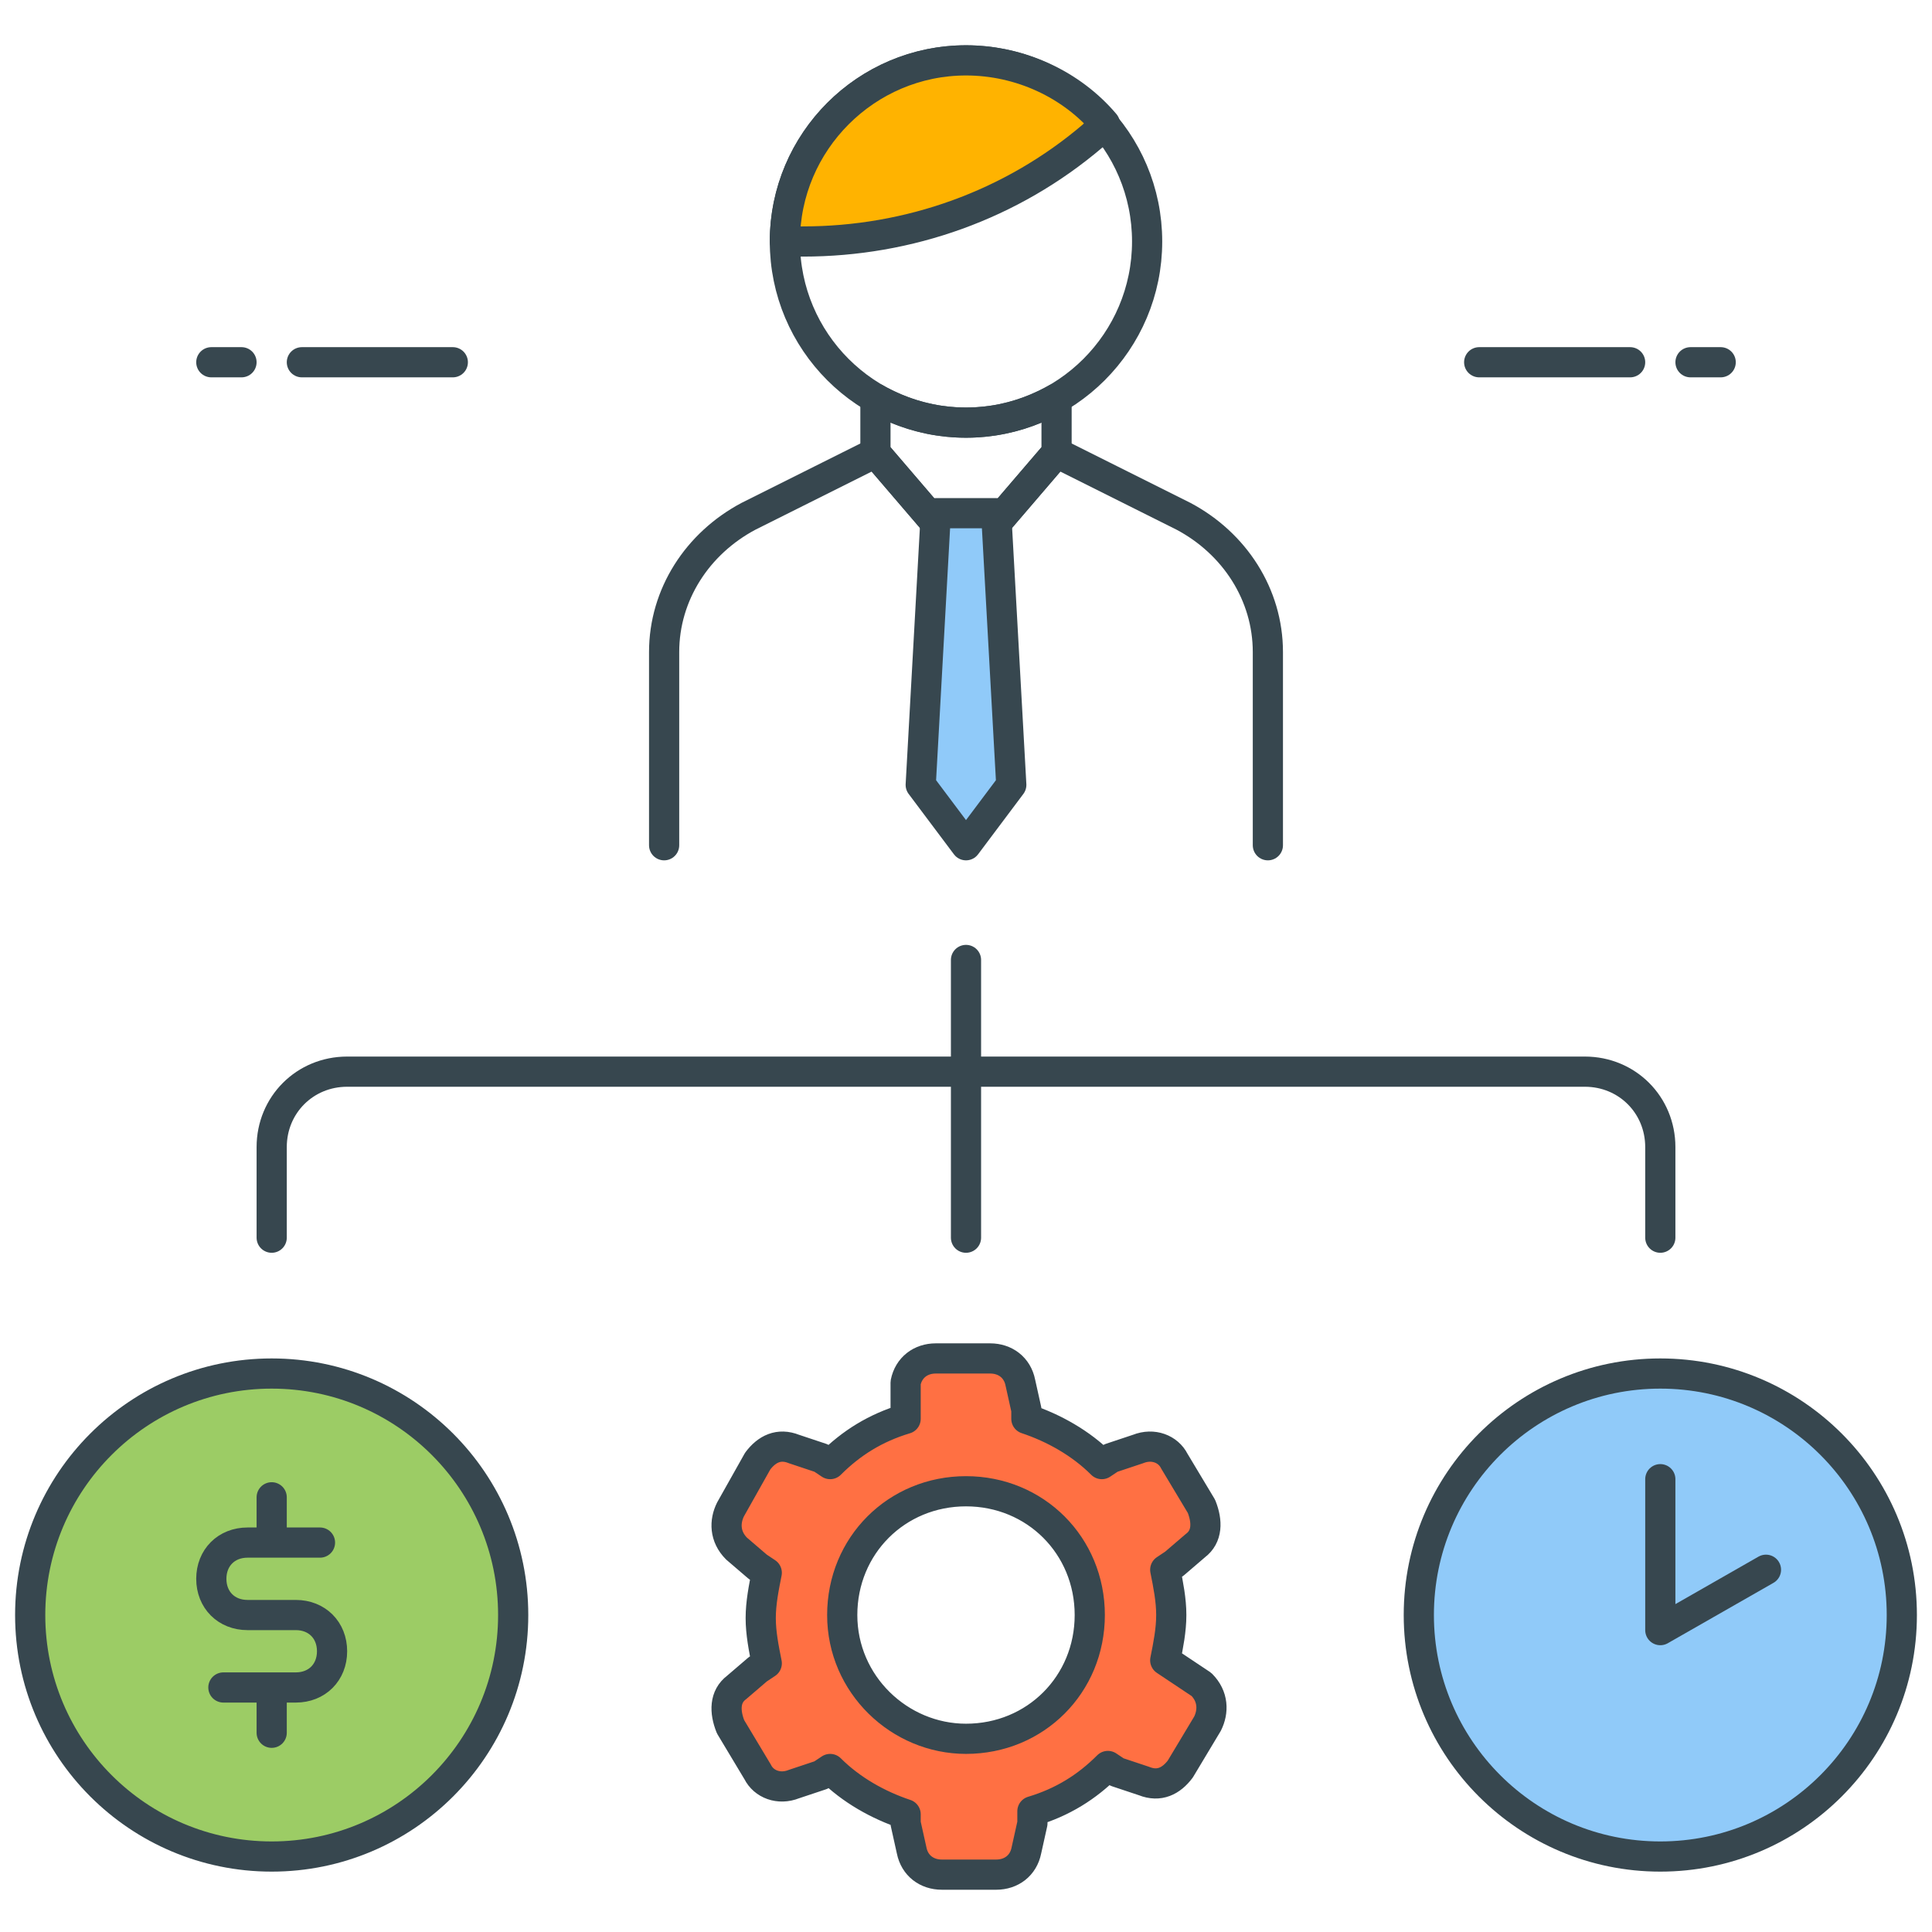 <svg version="1.1" id="Icon_Set" xmlns="http://www.w3.org/2000/svg" x="0" y="0" viewBox="0 0 64 64" style="enable-background:new 0 0 64 64" xml:space="preserve"><style>.st0,.st2{fill:none;stroke:#37474f;stroke-linecap:round;stroke-linejoin:round;stroke-miterlimit:10}.st2{fill:#90caf9}</style><g id="Bootstrap_Startup"><path class="st0" d="M15 12h-5M8 12H7M49 12h5M56 12h1"/><path class="st2" d="M32 31.8V41"/><path class="st0" d="M9 41v-3c0-1.4 1.1-2.5 2.5-2.5h41c1.4 0 2.5 1.1 2.5 2.5v3"/><g><circle cx="9" cy="53.5" r="8" style="fill:#9ccc65;stroke:#37474f;stroke-linecap:round;stroke-linejoin:round;stroke-miterlimit:10"/><path class="st0" d="M10.6 51.1H8.2c-.7 0-1.2.5-1.2 1.2h0c0 .7.5 1.2 1.2 1.2h1.6c.7 0 1.2.5 1.2 1.2h0c0 .7-.5 1.2-1.2 1.2H7.4M9 49.6v1.5M9 55.9v1.5"/></g><g><circle class="st2" cx="55" cy="53.5" r="8"/><path class="st0" d="M55 49v5l3.5-2"/></g><path d="m38.9 55.2-.3-.2c.1-.5.2-1 .2-1.5s-.1-1-.2-1.5l.3-.2.7-.6c.4-.3.4-.8.2-1.3l-.9-1.5c-.2-.4-.7-.6-1.2-.4l-.9.3-.3.2c-.7-.7-1.6-1.2-2.5-1.5v-.3l-.2-.9c-.1-.5-.5-.8-1-.8H31c-.5 0-.9.3-1 .8V47c-1 .3-1.8.8-2.5 1.5l-.3-.2-.9-.3c-.5-.2-.9 0-1.2.4l-.9 1.6c-.2.4-.2.9.2 1.3l.7.6.3.2c-.1.5-.2 1-.2 1.5s.1 1 .2 1.5l-.3.2-.7.6c-.4.3-.4.8-.2 1.3l.9 1.5c.2.4.7.6 1.2.4l.9-.3.3-.2c.7.7 1.6 1.2 2.5 1.5v.3l.2.9c.1.5.5.8 1 .8H33c.5 0 .9-.3 1-.8l.2-.9V60c1-.3 1.8-.8 2.5-1.5l.3.2.9.3c.5.2.9 0 1.2-.4l.9-1.5c.2-.4.2-.9-.2-1.3l-.9-.6zM32 57.6c-2.2 0-4.1-1.8-4.1-4.1s1.8-4.1 4.1-4.1 4.1 1.8 4.1 4.1-1.8 4.1-4.1 4.1z" style="fill:#ff7043;stroke:#37474f;stroke-linecap:round;stroke-linejoin:round;stroke-miterlimit:10"/><g><circle class="st0" cx="32" cy="8" r="6"/><path d="m36.2 4.5.4-.4C35.5 2.8 33.8 2 32 2c-3.3 0-6 2.7-6 6h.6c3.5 0 6.9-1.2 9.6-3.5z" style="fill:#ffb300;stroke:#37474f;stroke-linecap:round;stroke-linejoin:round;stroke-miterlimit:10"/><g><path class="st0" d="M32 14c-1.1 0-2.1-.3-3-.8V15l3 3.5 3-3.5v-1.8c-.9.5-1.9.8-3 .8z"/><path class="st0" d="M42 28v-6.4c0-1.9-1.1-3.6-2.8-4.5L35 15l-3 3.5M32 18.5 29 15l-4.2 2.1c-1.7.9-2.8 2.6-2.8 4.5V28"/><path class="st2" d="M33.5 26 32 28l-1.5-2 .5-9h2z"/></g></g></g></svg>